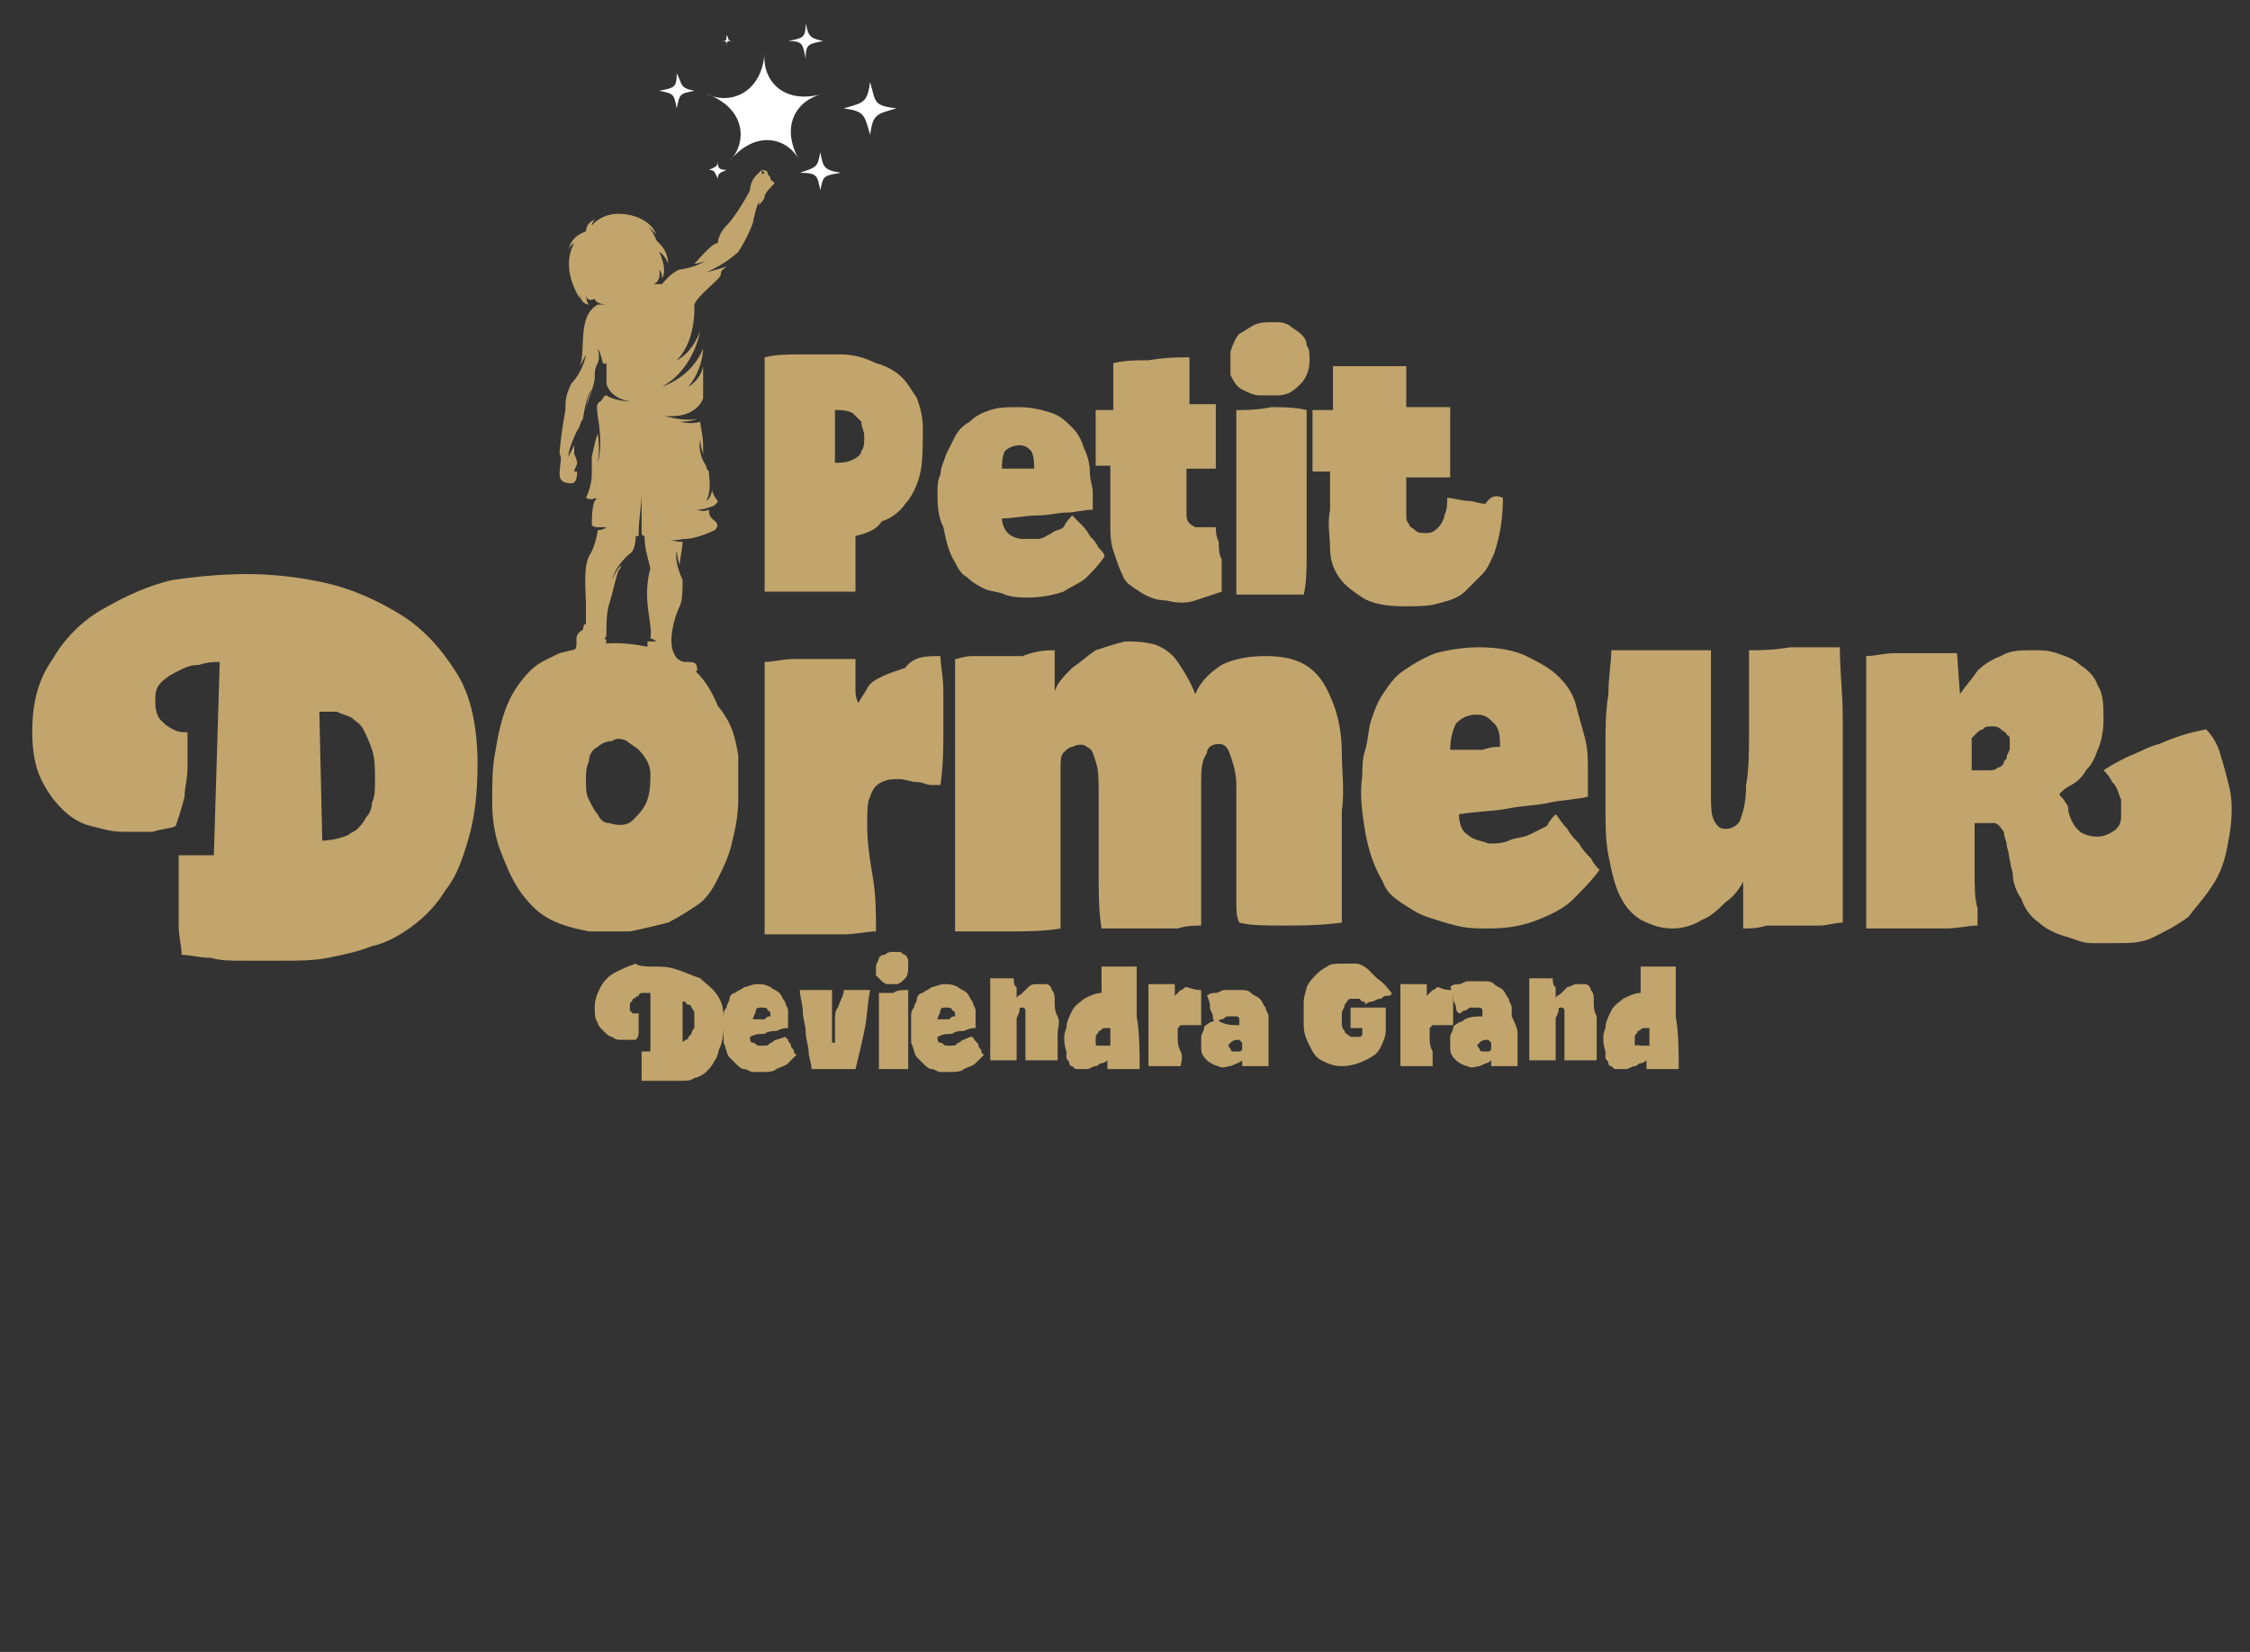 <?xml version="1.0" encoding="utf-8"?>
<!-- Generator: Adobe Illustrator 25.4.8, SVG Export Plug-In . SVG Version: 6.00 Build 0)  -->
<svg version="1.1" id="Layer_1" xmlns="http://www.w3.org/2000/svg" xmlns:xlink="http://www.w3.org/1999/xlink" x="0px" y="0px"
	 viewBox="0 0 76.8 56.4" style="enable-background:new 0 0 76.8 56.4;" xml:space="preserve">
<rect x="0" y="0" width="76.8" height="56.4" fill="#333333" stroke="none"/>
<style type="text/css">
	.st0{fill:#C2A56D;}
	.st1{fill-rule:evenodd;clip-rule:evenodd;fill:#C2A56D;}
	.st2{fill-rule:evenodd;clip-rule:evenodd;fill:#FFFFFF;}
</style>
<g>
	<g>
		<path class="st0" d="M29.2,18.3c0,0.4,0,0.7,0,1s0,0.6,0,0.9c-0.5,0-1,0-1.5,0c-0.6,0-1.1,0-1.6,0c0-1.4,0-2.7,0-4s0-2.6,0-4
			c0.4-0.1,0.8-0.1,1.3-0.1s0.9,0,1.3,0s0.8,0.1,1.2,0.3c0.4,0.1,0.7,0.3,0.9,0.5c0.2,0.2,0.3,0.4,0.5,0.7c0.1,0.3,0.2,0.6,0.2,1
			c0,0.6,0,1.2-0.1,1.6c-0.1,0.4-0.3,0.8-0.5,1c-0.2,0.3-0.5,0.5-0.8,0.6C29.9,18.1,29.6,18.2,29.2,18.3z M28.5,15.8
			c0.2,0,0.4,0,0.6-0.1s0.3-0.2,0.3-0.3c0.1-0.1,0.1-0.3,0.1-0.5s-0.1-0.3-0.1-0.5c-0.1-0.1-0.2-0.2-0.3-0.3
			C28.9,14,28.7,14,28.5,14c0,0.3,0,0.6,0,0.8C28.5,15.1,28.5,15.4,28.5,15.8z"/>
		<path class="st0" d="M36.6,17.6c0.1,0.1,0.2,0.2,0.3,0.3c0.1,0.1,0.2,0.2,0.3,0.4c0.1,0.1,0.2,0.2,0.3,0.4
			c0.1,0.1,0.2,0.2,0.2,0.3c-0.2,0.3-0.4,0.5-0.6,0.7c-0.2,0.2-0.5,0.3-0.8,0.5c-0.3,0.1-0.7,0.2-1.2,0.2c-0.3,0-0.5,0-0.8-0.1
			c-0.2-0.1-0.5-0.1-0.7-0.2s-0.4-0.2-0.6-0.4c-0.2-0.1-0.3-0.3-0.4-0.5c-0.2-0.3-0.3-0.7-0.4-1.2C32,17.6,32,17.2,32,16.8
			c0-0.2,0-0.4,0.1-0.6c0-0.2,0.1-0.4,0.2-0.7c0.1-0.2,0.2-0.4,0.3-0.6c0.1-0.2,0.3-0.4,0.5-0.5c0.2-0.2,0.4-0.3,0.7-0.4
			c0.3-0.1,0.6-0.1,1-0.1s0.8,0.1,1.1,0.2c0.3,0.1,0.5,0.3,0.7,0.5s0.3,0.4,0.4,0.7c0.1,0.2,0.2,0.5,0.2,0.8c0,0.3,0.1,0.5,0.1,0.7
			s0,0.4,0,0.6c-0.3,0-0.6,0.1-0.9,0.1c-0.3,0-0.6,0.1-1,0.1s-0.8,0.1-1.2,0.1c0,0.2,0.1,0.4,0.2,0.5s0.3,0.2,0.5,0.2s0.3,0,0.5,0
			s0.3-0.1,0.5-0.2c0.1-0.1,0.3-0.1,0.4-0.2C36.4,17.8,36.5,17.7,36.6,17.6z M35.3,16c0-0.2,0-0.4-0.1-0.6c-0.1-0.1-0.2-0.2-0.4-0.2
			s-0.4,0.1-0.5,0.2c-0.1,0.2-0.1,0.4-0.1,0.6c0.2,0,0.3,0,0.4,0c0.1,0,0.2,0,0.2,0c0.1,0,0.1,0,0.2,0C35,16,35.1,16,35.3,16z"/>
		<path class="st0" d="M40.6,12.2c0,0.2,0,0.4,0,0.7c0,0.2,0,0.5,0,0.9c0.1,0,0.2,0,0.4,0s0.4,0,0.5,0c0,0.1,0,0.3,0,0.5
			s0,0.4,0,0.6c0,0.2,0,0.4,0,0.6c0,0.2,0,0.4,0,0.5c-0.2,0-0.3,0-0.5,0c-0.1,0-0.3,0-0.5,0c0,0.4,0,0.7,0,0.9c0,0.3,0,0.5,0,0.7
			s0.1,0.3,0.3,0.4c0.2,0,0.4,0,0.7,0c0,0.1,0,0.3,0.1,0.5c0,0.2,0,0.4,0.1,0.6c0,0.2,0,0.4,0,0.6s0,0.4,0,0.5
			c-0.3,0.1-0.6,0.2-0.9,0.3c-0.3,0.1-0.6,0.1-1,0c-0.3,0-0.6-0.1-0.9-0.3s-0.5-0.3-0.6-0.6c-0.1-0.2-0.2-0.5-0.3-0.8
			s-0.1-0.6-0.1-0.9s0-0.7,0-1s0-0.7,0-1c-0.1,0-0.2,0-0.2,0c-0.1,0-0.2,0-0.3,0c0-0.1,0-0.3,0-0.4c0-0.2,0-0.4,0-0.6
			c0-0.2,0-0.4,0-0.5c0-0.2,0-0.3,0-0.4c0.1,0,0.2,0,0.3,0s0.2,0,0.3,0c0-0.3,0-0.5,0-0.8s0-0.5,0-0.8c0.4-0.1,0.8-0.1,1.2-0.1
			C39.8,12.2,40.2,12.2,40.6,12.2z"/>
		<path class="st0" d="M43.5,11c0.2,0,0.3,0,0.5,0.1c0.1,0.1,0.3,0.2,0.4,0.3c0.1,0.1,0.2,0.2,0.2,0.4c0.1,0.1,0.1,0.3,0.1,0.5
			c0,0.3-0.1,0.6-0.3,0.8s-0.4,0.4-0.8,0.4c-0.2,0-0.4,0-0.6,0c-0.2,0-0.4-0.1-0.6-0.2c-0.2-0.1-0.3-0.3-0.4-0.5c0-0.3,0-0.5,0-0.8
			c0.1-0.3,0.2-0.5,0.3-0.6c0.2-0.1,0.3-0.2,0.5-0.3C43,11,43.2,11,43.5,11z M44.6,14c0,0.5,0,1,0,1.5c0,0.6,0,1.1,0,1.7
			s0,1.1,0,1.7c0,0.5,0,1-0.1,1.4c-0.3,0-0.7,0-1.1,0c-0.4,0-0.8,0-1.2,0c0-0.4,0-0.9,0-1.4s0-1.1,0-1.7s0-1.1,0-1.7
			c0-0.6,0-1.1,0-1.5c0.3,0,0.7,0,1.2-0.1C43.7,13.9,44.2,13.9,44.6,14z"/>
		<path class="st0" d="M51.3,17c0,0.7-0.1,1.3-0.3,1.9c-0.1,0.2-0.2,0.5-0.4,0.7S50.2,20,50,20.2c-0.2,0.2-0.5,0.3-0.9,0.4
			c-0.3,0.1-0.7,0.1-1.2,0.1c-0.6,0-1.1-0.1-1.4-0.3c-0.3-0.2-0.6-0.4-0.8-0.7c-0.2-0.3-0.3-0.6-0.3-1s-0.1-0.8,0-1.3
			c0-0.1,0-0.2,0-0.3c0-0.1,0-0.3,0-0.4s0-0.3,0-0.4s0-0.2,0-0.2c-0.1,0-0.2,0-0.3,0s-0.2,0-0.3,0c0-0.1,0-0.2,0-0.4s0-0.5,0-0.7
			c0-0.3,0-0.6,0-1c0.1,0,0.2,0,0.3,0s0.2,0,0.4,0c0-0.3,0-0.5,0-0.8c0-0.2,0-0.5,0-0.7c0.2,0,0.3,0,0.6,0c0.2,0,0.5,0,0.7,0
			s0.5,0,0.7,0s0.4,0,0.5,0c0,0.2,0,0.4,0,0.6c0,0.2,0,0.5,0,0.8c0.2,0,0.4,0,0.6,0c0.2,0,0.3,0,0.5,0s0.3,0,0.4,0
			c0,0.1,0,0.3,0,0.6s0,0.5,0,0.8s0,0.6,0,1H48c0,0.3,0,0.5,0,0.7s0,0.4,0,0.6c0,0.1,0,0.2,0.1,0.3c0,0.1,0.1,0.1,0.2,0.2
			c0.1,0.1,0.2,0.1,0.4,0.1s0.3-0.1,0.4-0.2c0.1-0.1,0.2-0.3,0.2-0.4c0.1-0.2,0.1-0.4,0.1-0.6c0.2,0,0.5,0.1,0.7,0.1
			s0.4,0.1,0.6,0.1C50.9,16.9,51.1,16.9,51.3,17z"/>
		<path class="st0" d="M8.4,19.6c0.9,0,1.8,0.1,2.7,0.3c0.9,0.2,1.8,0.6,2.6,1.1c0.8,0.5,1.4,1.2,1.9,2s0.7,1.9,0.7,3.1
			c0,1-0.1,1.8-0.3,2.5s-0.4,1.3-0.8,1.8c-0.3,0.5-0.7,0.9-1.1,1.2c-0.4,0.3-0.9,0.6-1.4,0.7c-0.5,0.2-1,0.3-1.5,0.4
			c-0.5,0.1-1,0.1-1.5,0.1s-1,0-1.4,0c-0.4,0-0.8,0-1.1-0.1c-0.4,0-0.7-0.1-1-0.1c0-0.3-0.1-0.6-0.1-1c0-0.4,0-0.7,0-1.1
			s0-0.8,0-1.3c0.1,0,0.2,0,0.4,0c0.1,0,0.3,0,0.4,0s0.3,0,0.4,0l0.2-6.6c-0.2,0-0.4,0-0.7,0.1c-0.3,0-0.5,0.1-0.7,0.2
			s-0.4,0.2-0.6,0.4c-0.2,0.2-0.2,0.4-0.2,0.7s0.1,0.5,0.2,0.6s0.2,0.2,0.4,0.3C6.1,25,6.2,25,6.4,25c0,0.4,0,0.8,0,1.2
			c0,0.4-0.1,0.7-0.1,1c-0.1,0.4-0.2,0.7-0.3,1c-0.2,0.1-0.5,0.1-0.8,0.2c-0.3,0-0.7,0-1,0c-0.4,0-0.7-0.1-1.1-0.2s-0.7-0.3-1-0.6
			c-0.3-0.3-0.5-0.6-0.7-1s-0.3-1-0.3-1.6c0-1,0.2-1.8,0.7-2.5c0.4-0.7,1-1.3,1.7-1.7c0.7-0.4,1.5-0.8,2.4-1
			C6.6,19.7,7.5,19.6,8.4,19.6z M11,28.7c0.3,0,0.7-0.1,0.9-0.2c0.1-0.1,0.2-0.1,0.3-0.2s0.2-0.2,0.3-0.4c0.1-0.1,0.2-0.3,0.2-0.5
			c0.1-0.2,0.1-0.5,0.1-0.7c0-0.5,0-0.8-0.1-1.1c-0.1-0.3-0.2-0.5-0.3-0.7s-0.3-0.3-0.4-0.4c-0.2-0.1-0.3-0.1-0.5-0.2
			c-0.1,0-0.3,0-0.4,0c-0.1,0-0.1,0-0.2,0L11,28.7L11,28.7z"/>
		<path class="st0" d="M25.2,25.8c0,0.5,0,1,0,1.5s-0.1,1-0.2,1.4c-0.1,0.5-0.3,0.9-0.5,1.3s-0.4,0.7-0.7,0.9
			c-0.3,0.2-0.6,0.4-1,0.6c-0.4,0.1-0.8,0.2-1.3,0.3c-0.4,0-0.9,0-1.4,0c-0.5-0.1-0.9-0.2-1.3-0.4c-0.4-0.2-0.7-0.5-1-0.9
			s-0.5-0.9-0.7-1.4s-0.3-1.1-0.3-1.7s0-1.2,0.1-1.7c0.1-0.6,0.2-1.1,0.4-1.6c0.2-0.5,0.5-0.9,0.8-1.2c0.3-0.3,0.6-0.4,1-0.6
			c0.4-0.1,0.8-0.2,1.3-0.3c0.7-0.1,1.3,0,1.8,0.1c0.5,0.2,1,0.4,1.4,0.7c0.4,0.3,0.7,0.8,0.9,1.3C25,24.7,25.1,25.2,25.2,25.8z
			 M20.8,28.1c0.3,0.1,0.6,0.1,0.8-0.1c0.2-0.2,0.4-0.4,0.5-0.7c0.1-0.3,0.1-0.6,0.1-0.9s-0.2-0.6-0.4-0.8c-0.1-0.1-0.3-0.2-0.4-0.3
			c-0.2-0.1-0.4-0.1-0.5,0c-0.2,0-0.4,0.1-0.5,0.2c-0.2,0.1-0.3,0.3-0.3,0.5C20,26.2,20,26.4,20,26.7c0,0.2,0,0.4,0.1,0.6
			s0.2,0.4,0.3,0.5C20.5,28,20.6,28.1,20.8,28.1z"/>
		<path class="st0" d="M32.1,22.4c0,0.3,0.1,0.7,0.1,1.2c0,0.4,0,0.8,0,1.4c0,0.5,0,1.1-0.1,1.8c-0.1,0-0.2,0-0.3,0
			c-0.2,0-0.3-0.1-0.5-0.1s-0.4-0.1-0.6-0.1s-0.4,0-0.6,0.1s-0.3,0.2-0.4,0.5c-0.1,0.2-0.1,0.5-0.1,1c0,0.6,0.1,1.2,0.2,1.8
			c0.1,0.6,0.1,1.2,0.1,1.8c-0.3,0-0.7,0.1-1.1,0.1c-0.3,0-0.8,0-1.2,0c-0.5,0-1,0-1.5,0c0-1.1,0-2.2,0-3.3c0-0.5,0-1,0-1.5
			s0-1,0-1.6c0-0.5,0-1,0-1.5s0-1,0-1.4c0.3,0,0.6-0.1,1-0.1c0.3,0,0.6,0,1,0s0.7,0,1.1,0c0,0.2,0,0.3,0,0.5c0,0.1,0,0.3,0,0.5
			s0,0.3,0.1,0.5c0.1-0.2,0.2-0.3,0.3-0.5c0.1-0.2,0.3-0.3,0.5-0.4s0.5-0.2,0.8-0.3C31.2,22.4,31.6,22.4,32.1,22.4z"/>
		<path class="st0" d="M36,22.2c0,0.2,0,0.5,0,0.7s0,0.5,0,0.7c0.1-0.3,0.3-0.5,0.6-0.8c0.3-0.2,0.5-0.4,0.8-0.6
			c0.3-0.1,0.6-0.2,1-0.3c0.3,0,0.6,0,1,0.1c0.3,0.1,0.6,0.3,0.8,0.6c0.2,0.3,0.4,0.6,0.6,1.1c0.2-0.5,0.6-0.8,0.9-1
			c0.4-0.2,0.9-0.3,1.5-0.3s1.1,0.1,1.5,0.4s0.6,0.7,0.8,1.2s0.3,1.1,0.3,1.7s0.1,1.3,0,2c0,0.7,0,1.4,0,2c0,0.7,0,1.3,0,1.8
			c-0.8,0.1-1.4,0.1-2,0.1s-1.1,0-1.5-0.1c-0.1-0.2-0.1-0.4-0.1-0.8s0-0.8,0-1.2c0-0.5,0-0.9,0-1.4s0-0.9,0-1.3s-0.1-0.7-0.2-1
			c-0.1-0.3-0.2-0.4-0.4-0.4s-0.4,0.1-0.4,0.3C41,26,41,26.3,41,26.8s0,1.1,0,1.9s0,1.7,0,2.9c-0.2,0-0.5,0-0.8,0.1
			c-0.3,0-0.6,0-0.9,0c-0.3,0-0.6,0-0.9,0c-0.3,0-0.6,0-0.8,0c-0.1-0.6-0.1-1.3-0.1-1.8c0-0.6,0-1.1,0-1.6s0-0.9,0-1.3s0-0.7-0.1-1
			s-0.1-0.4-0.3-0.5c-0.1-0.1-0.3-0.1-0.5,0c-0.1,0-0.2,0.1-0.3,0.2s-0.1,0.3-0.1,0.5s0,0.5,0,0.9s0,0.8,0,1.4s0,1.2,0,1.7
			s0,1,0,1.5c-0.6,0.1-1.2,0.1-1.8,0.1s-1.2,0-1.8,0c0-0.7,0-1.5,0-2.3s0-1.6,0-2.4s0-1.6,0-2.4s0-1.5,0-2.2c0.1,0,0.3-0.1,0.6-0.1
			c0.2,0,0.5,0,0.8,0s0.6,0,0.9,0C35.4,22.2,35.8,22.2,36,22.2z"/>
		<path class="st0" d="M53.1,27.8c0.1,0.1,0.2,0.3,0.4,0.5c0.1,0.2,0.3,0.4,0.4,0.5c0.1,0.2,0.3,0.4,0.4,0.5
			c0.1,0.2,0.2,0.3,0.3,0.4c-0.3,0.4-0.6,0.7-0.9,1c-0.3,0.3-0.7,0.5-1.2,0.7s-1,0.3-1.7,0.3c-0.4,0-0.7,0-1.1-0.1
			c-0.4-0.1-0.7-0.2-1-0.3c-0.3-0.1-0.6-0.3-0.9-0.5c-0.3-0.2-0.5-0.4-0.6-0.7c-0.3-0.5-0.5-1.1-0.6-1.7s-0.2-1.3-0.1-1.9
			c0-0.3,0-0.6,0.1-0.9s0.1-0.7,0.2-1c0.1-0.3,0.2-0.6,0.4-0.9s0.4-0.6,0.7-0.8c0.3-0.2,0.6-0.4,1.1-0.6c0.4-0.1,0.9-0.2,1.5-0.2
			s1.2,0.1,1.6,0.3c0.4,0.2,0.8,0.4,1.1,0.7c0.3,0.3,0.5,0.6,0.6,1s0.2,0.7,0.3,1.1s0.1,0.7,0.1,1.1c0,0.3,0,0.6,0,0.9
			c-0.4,0.1-0.8,0.1-1.3,0.2c-0.4,0.1-0.9,0.1-1.4,0.2s-1.1,0.1-1.7,0.2c0,0.3,0.1,0.6,0.3,0.7c0.2,0.2,0.5,0.2,0.7,0.3
			c0.2,0,0.5,0,0.7-0.1s0.5-0.1,0.7-0.2s0.4-0.2,0.6-0.3C52.9,28,53,27.9,53.1,27.8z M51.2,25.5c0-0.3,0-0.6-0.2-0.8
			c-0.2-0.2-0.3-0.3-0.6-0.3s-0.5,0.1-0.7,0.3c-0.1,0.2-0.2,0.5-0.2,0.9c0.2,0,0.4,0,0.5,0s0.2,0,0.3,0s0.2,0,0.3,0
			C50.9,25.5,51,25.5,51.2,25.5z"/>
		<path class="st0" d="M59.5,31.7c0-0.3,0-0.6,0-0.9c0-0.2,0-0.5,0-0.7c-0.1,0.2-0.3,0.5-0.6,0.7c-0.2,0.2-0.5,0.5-0.8,0.6
			c-0.3,0.2-0.7,0.3-1,0.3c-0.4,0-0.7-0.1-1.1-0.3c-0.3-0.2-0.5-0.4-0.7-0.8s-0.3-0.9-0.4-1.4c-0.1-0.5-0.1-1.1-0.1-1.8
			c0-0.6,0-1.3,0-1.9s0-1.2,0.1-1.8c0-0.6,0.1-1.1,0.1-1.5c0.2,0,0.5,0,0.8,0s0.6,0,0.9,0c0.3,0,0.6,0,0.9,0c0.3,0,0.6,0,0.8,0
			c0,1.1,0,2.1,0,2.9s0,1.4,0,1.9s0,0.8,0.1,1s0.2,0.3,0.4,0.3s0.4-0.1,0.5-0.3c0.1-0.3,0.2-0.6,0.2-1.2c0.1-0.5,0.1-1.2,0.1-1.9
			c0-0.8,0-1.7,0-2.7c0.4,0,0.8,0,1.4-0.1c0.6,0,1.1,0,1.7,0c0,0.8,0.1,1.6,0.1,2.4s0,1.5,0,2.3s0,1.5,0,2.3s0,1.6,0,2.4
			c-0.3,0-0.5,0.1-0.8,0.1s-0.6,0-0.9,0c-0.3,0-0.6,0-0.9,0C60,31.7,59.7,31.7,59.5,31.7z"/>
		<path class="st0" d="M75.3,24.9c0.2,0.2,0.4,0.5,0.5,0.9c0.1,0.3,0.2,0.7,0.3,1.1c0.1,0.4,0.1,1,0,1.6s-0.2,1.1-0.5,1.6
			s-0.6,0.8-0.9,1.2c-0.4,0.3-0.8,0.5-1.2,0.7c-0.4,0.2-0.8,0.2-1.3,0.2c-0.3,0-0.6,0-0.8,0c-0.3,0-0.5-0.1-0.8-0.2
			c-0.4-0.1-0.8-0.3-1-0.5c-0.3-0.2-0.5-0.5-0.6-0.8c-0.2-0.3-0.3-0.6-0.3-0.9c-0.1-0.3-0.1-0.6-0.2-0.9c0-0.2-0.1-0.3-0.1-0.5
			c-0.1-0.1-0.1-0.2-0.3-0.3c-0.1,0-0.1,0-0.2,0s-0.1,0-0.2,0h-0.1h-0.2c0,0.5,0,1,0,1.6s0,1,0.1,1.3c0,0.1,0,0.2,0,0.3
			c0,0.1,0,0.2,0,0.3c-0.3,0-0.7,0.1-1.1,0.1c-0.3,0-0.7,0-1.2,0s-1,0-1.5,0c0-1.1,0-2.2,0-3.3c0-0.5,0-1,0-1.5s0-1,0-1.6
			c0-0.5,0-1,0-1.5s0-1,0-1.4c0.3,0,0.6-0.1,1-0.1c0.3,0,0.6,0,1,0s0.7,0,1.1,0l0.1,1.4c0.2-0.3,0.4-0.5,0.6-0.8
			c0.2-0.2,0.5-0.4,0.8-0.5c0.3-0.2,0.7-0.2,1.1-0.2c0.3,0,0.5,0,0.8,0.1s0.6,0.2,0.8,0.4c0.3,0.2,0.5,0.4,0.6,0.7
			c0.2,0.3,0.2,0.7,0.2,1.2c0,0.4-0.1,0.8-0.2,1c-0.1,0.3-0.2,0.5-0.4,0.7c-0.1,0.2-0.3,0.4-0.5,0.5s-0.3,0.2-0.4,0.3
			c0,0.1,0.1,0.1,0.2,0.3c0.1,0.1,0.1,0.2,0.1,0.3c0.1,0.4,0.3,0.7,0.6,0.8c0.3,0.1,0.6,0.1,0.9-0.1c0.2-0.1,0.3-0.3,0.3-0.5
			s0-0.4,0-0.6c-0.1-0.2-0.1-0.4-0.3-0.6c-0.1-0.2-0.2-0.3-0.3-0.4c0.3-0.2,0.5-0.3,0.9-0.5c0.3-0.1,0.6-0.3,1-0.4
			C74.4,25.1,74.8,25,75.3,24.9z M68.6,25.5c0-0.1,0-0.1,0-0.2s0-0.2-0.1-0.2c0-0.1-0.1-0.1-0.2-0.2s-0.2-0.1-0.3-0.1
			c-0.1,0-0.3,0-0.3,0.1c-0.1,0-0.2,0.1-0.2,0.1c-0.1,0.1-0.1,0.1-0.2,0.2v1.1h0.6c0.1,0,0.2,0,0.3-0.1c0.1,0,0.2-0.1,0.2-0.2
			c0.1-0.1,0.1-0.1,0.1-0.2C68.6,25.6,68.6,25.6,68.6,25.5z"/>
	</g>
	<g>
		<path class="st0" d="M22.3,33c0.3,0,0.5,0,0.8,0.1s0.5,0.2,0.8,0.3c0.2,0.2,0.4,0.3,0.6,0.6s0.2,0.6,0.2,0.9c0,0.3,0,0.5-0.1,0.8
			c-0.1,0.2-0.1,0.4-0.2,0.5c-0.1,0.2-0.2,0.3-0.3,0.4c-0.1,0.1-0.3,0.2-0.4,0.2c-0.1,0.1-0.3,0.1-0.4,0.1c-0.2,0-0.3,0-0.4,0
			s-0.3,0-0.4,0s-0.2,0-0.3,0c-0.1,0-0.2,0-0.3,0c0-0.1,0-0.2,0-0.3s0-0.2,0-0.3s0-0.2,0-0.4H22h0.1h0.1v-2c-0.1,0-0.1,0-0.2,0
			s-0.2,0-0.2,0.1c-0.1,0-0.1,0.1-0.2,0.1c0,0.1-0.1,0.1-0.1,0.2s0,0.1,0,0.2l0.1,0.1c0,0,0.1,0,0.2,0c0,0.1,0,0.2,0,0.3
			s0,0.2,0,0.3s0,0.2-0.1,0.3c-0.1,0-0.1,0-0.2,0s-0.2,0-0.3,0s-0.2,0-0.3-0.1c-0.1,0-0.2-0.1-0.3-0.2c-0.1-0.1-0.2-0.2-0.2-0.3
			c-0.1-0.1-0.1-0.3-0.1-0.5c0-0.3,0.1-0.5,0.2-0.7s0.3-0.4,0.5-0.5s0.4-0.2,0.7-0.3C21.8,33,22.1,33,22.3,33z M23.1,35.6
			c0.1,0,0.2,0,0.3-0.1c0,0,0.1,0,0.1-0.1l0.1-0.1c0,0,0-0.1,0.1-0.2c0-0.1,0-0.1,0-0.2c0-0.1,0-0.2,0-0.3s-0.1-0.2-0.1-0.2
			c0-0.1-0.1-0.1-0.1-0.1s-0.1,0-0.1-0.1h-0.1l0,0v1.4H23.1z"/>
		<path class="st0" d="M26.8,35.4l0.1,0.1c0,0.1,0.1,0.1,0.1,0.2c0,0.1,0.1,0.1,0.1,0.2c0,0.1,0.1,0.1,0.1,0.1
			c-0.1,0.1-0.2,0.2-0.3,0.3c-0.1,0.1-0.2,0.1-0.4,0.2c-0.1,0.1-0.3,0.1-0.5,0.1c-0.1,0-0.2,0-0.3,0c-0.1,0-0.2-0.1-0.3-0.1
			c-0.1,0-0.2-0.1-0.3-0.2c-0.1-0.1-0.1-0.1-0.2-0.2c-0.1-0.1-0.1-0.3-0.2-0.5c0-0.2,0-0.4,0-0.6c0-0.1,0-0.2,0-0.3s0-0.2,0.1-0.3
			c0-0.1,0.1-0.2,0.1-0.3s0.1-0.2,0.2-0.2c0.1-0.1,0.2-0.1,0.3-0.2c0.1,0,0.3-0.1,0.4-0.1c0.2,0,0.3,0,0.5,0.1
			c0.1,0.1,0.2,0.1,0.3,0.2c0.1,0.1,0.1,0.2,0.2,0.3c0,0.1,0.1,0.2,0.1,0.3s0,0.2,0,0.3s0,0.2,0,0.3c-0.1,0-0.2,0-0.4,0.1
			c-0.1,0-0.3,0-0.4,0.1c-0.2,0-0.3,0-0.5,0.1c0,0.1,0,0.2,0.1,0.2s0.1,0.1,0.2,0.1s0.1,0,0.2,0s0.1,0,0.2-0.1
			c0.1,0,0.1-0.1,0.2-0.1C26.8,35.4,26.8,35.4,26.8,35.4z M26.3,34.7c0-0.1,0-0.2-0.1-0.2c0-0.1-0.1-0.1-0.2-0.1s-0.2,0-0.2,0.1
			s-0.1,0.2-0.1,0.3c0.1,0,0.1,0,0.2,0H26h0.1C26.2,34.7,26.2,34.7,26.3,34.7z"/>
		<path class="st0" d="M28.8,33.8c0.1,0,0.2,0,0.2,0c0.1,0,0.2,0,0.3,0c0.1,0,0.2,0,0.2,0c0.1,0,0.1,0,0.2,0c-0.1,0.5-0.1,1-0.2,1.4
			c-0.1,0.5-0.2,0.9-0.3,1.3c-0.1,0-0.2,0-0.4,0c-0.1,0-0.3,0-0.4,0s-0.3,0-0.4,0s-0.2,0-0.3,0c0-0.2-0.1-0.4-0.1-0.6
			c0-0.2-0.1-0.4-0.1-0.7c0-0.2-0.1-0.4-0.1-0.7c0-0.2-0.1-0.5-0.1-0.7c0.1,0,0.1,0,0.2,0s0.2,0,0.3,0c0.1,0,0.2,0,0.3,0
			c0.1,0,0.2,0,0.3,0c0,0.1,0,0.2,0,0.4c0,0.1,0,0.3,0,0.5s0,0.3,0,0.5s0,0.3,0,0.4h0.1c0-0.1,0-0.3,0-0.4c0-0.1,0-0.3,0-0.4
			c0-0.1,0-0.3,0.1-0.4C28.7,34.1,28.8,34,28.8,33.8z"/>
		<path class="st0" d="M30.5,32.5c0.1,0,0.1,0,0.2,0s0.1,0.1,0.2,0.1c0,0,0.1,0.1,0.1,0.2c0,0.1,0,0.1,0,0.2c0,0.1,0,0.3-0.1,0.4
			c-0.1,0.1-0.2,0.2-0.3,0.2c-0.1,0-0.2,0-0.3,0c-0.1,0-0.2-0.1-0.2-0.1c-0.1-0.1-0.1-0.1-0.2-0.2c0-0.1,0-0.2,0-0.3
			s0.1-0.2,0.1-0.3c0.1-0.1,0.1-0.1,0.2-0.1C30.3,32.5,30.4,32.5,30.5,32.5z M31,33.8c0,0.2,0,0.4,0,0.7c0,0.2,0,0.5,0,0.7
			s0,0.5,0,0.7s0,0.4,0,0.6c-0.1,0-0.3,0-0.5,0s-0.3,0-0.5,0c0-0.2,0-0.4,0-0.6s0-0.5,0-0.7s0-0.5,0-0.7s0-0.5,0-0.6
			c0.1,0,0.3,0,0.5,0C30.6,33.8,30.8,33.8,31,33.8z"/>
		<path class="st0" d="M33.2,35.4L33.2,35.4c0.1,0.2,0.2,0.2,0.2,0.3c0,0.1,0.1,0.1,0.1,0.2c0,0.1,0.1,0.1,0.1,0.1
			c-0.1,0.1-0.2,0.2-0.3,0.3s-0.2,0.1-0.4,0.2c-0.1,0.1-0.3,0.1-0.5,0.1c-0.1,0-0.2,0-0.3,0c-0.1,0-0.2-0.1-0.3-0.1
			c-0.1,0-0.2-0.1-0.3-0.2c-0.1-0.1-0.1-0.1-0.2-0.2c-0.1-0.1-0.1-0.3-0.2-0.5c0-0.2,0-0.4,0-0.6c0-0.1,0-0.2,0-0.3s0-0.2,0.1-0.3
			c0-0.1,0.1-0.2,0.1-0.3s0.1-0.2,0.2-0.2c0.1-0.1,0.2-0.1,0.3-0.2c0.1,0,0.3-0.1,0.4-0.1c0.2,0,0.3,0,0.5,0.1
			c0.1,0.1,0.2,0.1,0.3,0.2c0.1,0.1,0.1,0.2,0.2,0.3c0,0.1,0.1,0.2,0.1,0.3s0,0.2,0,0.3s0,0.2,0,0.3c-0.1,0-0.2,0-0.4,0.1
			c-0.1,0-0.3,0-0.4,0.1c-0.2,0-0.3,0-0.5,0.1c0,0.1,0,0.2,0.1,0.2s0.1,0.1,0.2,0.1c0.1,0,0.1,0,0.2,0s0.1,0,0.2-0.1
			c0.1,0,0.1-0.1,0.2-0.1C33.1,35.4,33.1,35.4,33.2,35.4z M32.6,34.7c0-0.1,0-0.2-0.1-0.2c0-0.1-0.1-0.1-0.2-0.1
			c-0.1,0-0.2,0-0.2,0.1S32,34.7,32,34.8c0.1,0,0.1,0,0.2,0h0.1h0.1C32.5,34.7,32.5,34.7,32.6,34.7z"/>
		<path class="st0" d="M34.7,33.7c0,0.1,0,0.2,0,0.2c0,0.1,0,0.1,0,0.2c0-0.1,0.1-0.1,0.2-0.2c0.1-0.1,0.1-0.1,0.2-0.2
			s0.2-0.1,0.3-0.1s0.2,0,0.3,0s0.2,0.1,0.2,0.2C36,33.9,36,34,36,34.2s0,0.3,0.1,0.5s0,0.4,0,0.6c0,0.2,0,0.4,0,0.5s0,0.3,0,0.4
			c-0.2,0-0.4,0-0.6,0c-0.2,0-0.3,0-0.5,0c0-0.3,0-0.6,0-0.8s0-0.4,0-0.6c0-0.1,0-0.2,0-0.3s-0.1-0.1-0.1-0.1c-0.1,0-0.1,0-0.1,0.1
			s-0.1,0.2-0.1,0.3c0,0.2,0,0.3,0,0.6c0,0.2,0,0.5,0,0.8c-0.1,0-0.3,0-0.4,0c-0.2,0-0.4,0-0.5,0c0-0.2,0-0.5,0-0.7s0-0.4,0-0.7
			c0-0.2,0-0.4,0-0.7c0-0.2,0-0.5,0-0.7c0.1,0,0.2,0,0.2,0c0.1,0,0.2,0,0.3,0s0.2,0,0.3,0C34.6,33.7,34.7,33.7,34.7,33.7z"/>
		<path class="st0" d="M38.9,36.5c0,0-0.1,0-0.2,0c-0.1,0-0.2,0-0.3,0s-0.2,0-0.3,0s-0.2,0-0.3,0c0,0,0,0,0-0.1c0,0,0-0.1,0-0.2
			c0,0-0.1,0.1-0.2,0.1c-0.1,0-0.1,0.1-0.2,0.1c-0.1,0-0.2,0.1-0.3,0.1s-0.2,0-0.3,0s-0.1,0-0.2-0.1c-0.1,0-0.1-0.1-0.1-0.1
			c0-0.1-0.1-0.1-0.1-0.2c0-0.1,0-0.1,0-0.2c-0.1-0.3-0.1-0.6,0-0.8c0-0.2,0.1-0.4,0.2-0.6c0.1-0.2,0.3-0.3,0.4-0.4
			c0.2-0.1,0.4-0.2,0.6-0.2c0,0,0-0.1,0-0.2c0-0.1,0-0.1,0-0.2c0-0.1,0-0.2,0-0.3s0-0.2,0-0.2s0.1,0,0.2,0c0.1,0,0.2,0,0.3,0
			s0.2,0,0.4,0c0.1,0,0.2,0,0.3,0c0,0.6,0,1.1,0,1.7C38.9,35.3,38.9,35.9,38.9,36.5z M37.6,35.7c0.1,0,0.1,0,0.2,0h0.1
			c0-0.1,0-0.2,0-0.3s0-0.1,0-0.2c0-0.1,0-0.1,0-0.1c-0.1,0-0.2,0-0.2,0c-0.1,0-0.1,0.1-0.2,0.1c0,0.1-0.1,0.1-0.1,0.2
			c0,0.1,0,0.1,0,0.2c0,0.1,0,0.1,0.1,0.1S37.5,35.7,37.6,35.7z"/>
		<path class="st0" d="M41,33.8c0,0.1,0,0.2,0,0.3s0,0.2,0,0.4s0,0.3,0,0.5h-0.1c0,0-0.1,0-0.2,0c-0.1,0-0.1,0-0.2,0
			c-0.1,0-0.1,0-0.2,0l-0.1,0.1c0,0.1,0,0.2,0,0.3c0,0.2,0,0.3,0.1,0.5s0,0.4,0,0.5c-0.1,0-0.2,0-0.3,0s-0.2,0-0.4,0
			c-0.1,0-0.3,0-0.4,0c0-0.3,0-0.7,0-1c0-0.1,0-0.3,0-0.4c0-0.2,0-0.3,0-0.5s0-0.3,0-0.5c0-0.1,0-0.3,0-0.4c0.1,0,0.2,0,0.3,0
			s0.2,0,0.3,0s0.2,0,0.3,0c0,0,0,0.1,0,0.2v0.1c0,0.1,0,0.1,0,0.1l0.1-0.1l0.1-0.1c0.1,0,0.1-0.1,0.2-0.1
			C40.8,33.8,40.9,33.8,41,33.8z"/>
		<path class="st0" d="M43.3,35.3c0,0.1,0,0.2,0,0.3s0,0.2,0,0.3s0,0.2,0,0.3s0,0.2,0,0.2c-0.1,0-0.2,0-0.4,0s-0.3,0-0.5,0v-0.1
			v-0.1c-0.1,0.1-0.2,0.1-0.4,0.2c-0.1,0-0.3,0.1-0.4,0c-0.1,0-0.3-0.1-0.4-0.2C41.1,36.1,41,36,41,35.8c0-0.1,0-0.3,0-0.4
			c0-0.1,0.1-0.2,0.1-0.3s0.1-0.1,0.2-0.2c0.1,0,0.2-0.1,0.2-0.1C41.8,35,42,35,42.3,35c0,0,0,0,0-0.1v-0.1c0,0,0-0.1-0.1-0.1h-0.1
			c-0.1,0-0.1,0-0.2,0c-0.1,0-0.1,0.1-0.2,0.1c-0.1,0-0.1,0.1-0.2,0.1c-0.1-0.1-0.1-0.1-0.1-0.2c0-0.1-0.1-0.2-0.1-0.3
			s0-0.2-0.1-0.4c0.1-0.1,0.2-0.1,0.3-0.1s0.2-0.1,0.3-0.1s0.3,0,0.5,0s0.3,0,0.4,0.1c0.1,0.1,0.2,0.1,0.3,0.2
			c0.1,0.1,0.1,0.2,0.2,0.3c0,0.1,0.1,0.2,0.1,0.3s0,0.2,0,0.3C43.3,35.1,43.3,35.2,43.3,35.3z M42.3,35.5c-0.1,0-0.2,0-0.3,0.1
			s-0.1,0.1,0,0.2c0,0,0,0.1,0.1,0.1h0.1h0.1c0,0,0.1,0,0.1-0.1v-0.1c0,0,0,0,0-0.1C42.4,35.6,42.4,35.6,42.3,35.5
			C42.3,35.5,42.3,35.5,42.3,35.5z"/>
		<path class="st0" d="M47.5,33.9c0,0.1-0.1,0.1-0.2,0.1c-0.1,0-0.1,0.1-0.2,0.1c-0.1,0-0.2,0.1-0.3,0.1s-0.2,0.1-0.2,0.1
			c0-0.1,0-0.1-0.1-0.1l-0.1-0.1c-0.1,0-0.2,0-0.3,0s-0.1,0.1-0.2,0.2c0,0.1-0.1,0.2-0.1,0.3s0,0.2,0,0.3s0,0.2,0.1,0.3
			c0,0.1,0.1,0.1,0.2,0.2h0.1c0.1,0,0.1,0,0.2,0c0,0,0.1,0,0.1-0.1c0,0,0-0.1,0-0.2c0,0,0,0-0.1,0h-0.1h-0.1h-0.1c0-0.1,0-0.1,0-0.2
			c0-0.1,0-0.1,0-0.2s0-0.1,0-0.2c0-0.1,0-0.1,0-0.1c0.1,0,0.2,0,0.3,0s0.2,0,0.3,0s0.2,0,0.3,0s0.2,0,0.3,0c0,0.3,0,0.5,0,0.8
			c0,0.2-0.1,0.4-0.2,0.6c-0.1,0.2-0.3,0.3-0.5,0.4c-0.2,0.1-0.5,0.2-0.8,0.2s-0.5-0.1-0.7-0.2c-0.2-0.1-0.3-0.3-0.4-0.5
			c-0.1-0.2-0.2-0.4-0.2-0.7s0-0.5,0-0.8c0-0.2,0.1-0.4,0.1-0.5c0.1-0.2,0.2-0.3,0.3-0.4c0.1-0.1,0.2-0.2,0.4-0.3
			c0.1-0.1,0.3-0.1,0.5-0.1s0.4,0,0.5,0s0.3,0.1,0.4,0.2c0.1,0.1,0.2,0.2,0.3,0.3C47.3,33.6,47.4,33.8,47.5,33.9z"/>
		<path class="st0" d="M49.6,33.8c0,0.1,0,0.2,0,0.3s0,0.2,0,0.4s0,0.3,0,0.5h-0.1c0,0-0.1,0-0.2,0c-0.1,0-0.1,0-0.2,0
			c-0.1,0-0.1,0-0.2,0l-0.1,0.1c0,0.1,0,0.2,0,0.3c0,0.2,0,0.3,0.1,0.5c0,0.2,0,0.4,0,0.5c-0.1,0-0.2,0-0.3,0s-0.2,0-0.4,0
			c-0.1,0-0.3,0-0.4,0c0-0.3,0-0.7,0-1c0-0.1,0-0.3,0-0.4c0-0.2,0-0.3,0-0.5s0-0.3,0-0.5c0-0.1,0-0.3,0-0.4c0.1,0,0.2,0,0.3,0
			s0.2,0,0.3,0s0.2,0,0.3,0c0,0,0,0.1,0,0.2v0.1c0,0.1,0,0.1,0,0.1l0.1-0.1l0.1-0.1c0.1,0,0.1-0.1,0.2-0.1
			C49.3,33.8,49.4,33.8,49.6,33.8z"/>
		<path class="st0" d="M51.8,35.3c0,0.1,0,0.2,0,0.3s0,0.2,0,0.3s0,0.2,0,0.3s0,0.2,0,0.2c-0.1,0-0.2,0-0.4,0s-0.3,0-0.5,0v-0.1
			v-0.1c-0.1,0.1-0.2,0.1-0.4,0.2c-0.1,0-0.3,0.1-0.4,0c-0.1,0-0.3-0.1-0.4-0.2c-0.1-0.1-0.2-0.2-0.2-0.4c0-0.1,0-0.3,0-0.4
			c0-0.1,0.1-0.2,0.1-0.3s0.1-0.1,0.2-0.2c0.1,0,0.2-0.1,0.2-0.1c0.2-0.1,0.4-0.1,0.6-0.1c0,0,0,0,0-0.1v-0.1c0,0,0-0.1-0.1-0.1
			h-0.1c-0.1,0-0.1,0-0.2,0c-0.1,0-0.1,0.1-0.2,0.1c-0.1,0-0.1,0.1-0.2,0.1c-0.1-0.1-0.1-0.1-0.1-0.2c0-0.1-0.1-0.2-0.1-0.3
			s0-0.2-0.1-0.4c0.1-0.1,0.2-0.1,0.3-0.1s0.2-0.1,0.3-0.1s0.3,0,0.5,0s0.3,0,0.4,0.1c0.1,0.1,0.2,0.1,0.3,0.2
			c0.1,0.1,0.1,0.2,0.2,0.3c0,0.1,0.1,0.2,0.1,0.3s0,0.2,0,0.3C51.8,35.1,51.8,35.2,51.8,35.3z M50.8,35.5c-0.1,0-0.2,0-0.3,0.1
			s-0.1,0.1,0,0.2c0,0,0,0.1,0.1,0.1h0.1h0.1c0,0,0.1,0,0.1-0.1v-0.1c0,0,0,0,0-0.1C50.9,35.6,50.9,35.6,50.8,35.5
			C50.8,35.5,50.8,35.5,50.8,35.5z"/>
		<path class="st0" d="M53.1,33.7c0,0.1,0,0.2,0,0.2c0,0.1,0,0.1,0,0.2c0-0.1,0.1-0.1,0.2-0.2c0.1-0.1,0.1-0.1,0.2-0.2
			c0.1,0,0.2-0.1,0.3-0.1s0.2,0,0.3,0s0.2,0.1,0.2,0.2c0.1,0.1,0.1,0.2,0.1,0.4s0,0.3,0.1,0.5c0,0.2,0,0.4,0,0.6c0,0.2,0,0.4,0,0.5
			s0,0.3,0,0.4c-0.2,0-0.4,0-0.6,0c-0.2,0-0.3,0-0.5,0c0-0.3,0-0.6,0-0.8s0-0.4,0-0.6c0-0.1,0-0.2,0-0.3s-0.1-0.1-0.1-0.1
			c-0.1,0-0.1,0-0.1,0.1s-0.1,0.2-0.1,0.3c0,0.2,0,0.3,0,0.6c0,0.2,0,0.5,0,0.8c-0.1,0-0.3,0-0.4,0c-0.2,0-0.4,0-0.5,0
			c0-0.2,0-0.5,0-0.7s0-0.4,0-0.7c0-0.2,0-0.4,0-0.7c0-0.2,0-0.5,0-0.7c0.1,0,0.2,0,0.2,0c0.1,0,0.2,0,0.3,0s0.2,0,0.3,0
			C53,33.7,53.1,33.7,53.1,33.7z"/>
		<path class="st0" d="M57.3,36.5c0,0-0.1,0-0.2,0c-0.1,0-0.2,0-0.3,0s-0.2,0-0.3,0s-0.2,0-0.3,0c0,0,0,0,0-0.1c0,0,0-0.1,0-0.2
			c0,0-0.1,0.1-0.2,0.1c-0.1,0-0.1,0.1-0.2,0.1c-0.1,0-0.2,0.1-0.3,0.1s-0.2,0-0.3,0s-0.1,0-0.2-0.1c-0.1,0-0.1-0.1-0.1-0.1
			c0-0.1-0.1-0.1-0.1-0.2c0-0.1,0-0.1,0-0.2c-0.1-0.3-0.1-0.6,0-0.8c0-0.2,0.1-0.4,0.2-0.6c0.1-0.2,0.3-0.3,0.4-0.4
			c0.2-0.1,0.4-0.2,0.6-0.2c0,0,0-0.1,0-0.2s0-0.1,0-0.2c0-0.1,0-0.2,0-0.3s0-0.2,0-0.2s0.1,0,0.2,0c0.1,0,0.2,0,0.3,0s0.2,0,0.4,0
			c0.1,0,0.2,0,0.3,0c0,0.6,0,1.1,0,1.7C57.3,35.3,57.3,35.9,57.3,36.5z M56,35.7c0.1,0,0.1,0,0.2,0h0.1c0-0.1,0-0.2,0-0.3
			s0-0.1,0-0.2c0-0.1,0-0.1,0-0.1c-0.1,0-0.2,0-0.2,0c-0.1,0-0.1,0.1-0.2,0.1c0,0.1-0.1,0.1-0.1,0.2c0,0.1,0,0.1,0,0.2
			c0,0.1,0,0.1,0.1,0.1C55.8,35.6,55.9,35.7,56,35.7z"/>
	</g>
	<path class="st1" d="M20.4,11.9c0,0,0.1,0.3,0,0.5s-0.1,0.3-0.1,0.5s-0.2,0.7-0.3,1c0,0,0,0,0,0.1c0-0.3,0.2-0.7,0.2-0.7
		c-0.2,0.2-0.3,1-0.3,1l0,0c-0.1,0.1-0.1,0.3-0.2,0.4l0,0c0,0-0.3,0.6-0.3,0.9c0,0,0.1-0.2,0.2-0.4c0,0.1,0,0.2,0,0.3
		c0,0,0.1,0.2,0.1,0.3s-0.1,0.2-0.1,0.3h0.1c0,0.1,0,0.4-0.2,0.4c-0.1,0-0.4,0-0.4-0.3c0-0.3,0.1-0.6,0-0.7c0-0.2,0.1-1,0.2-1.5
		c0-0.3,0-0.5,0.2-0.9c0,0,0.4-0.4,0.5-1c0,0-0.1,0.2-0.2,0.4c0.2-0.6-0.1-1.7,0.6-2.1c0.2,0,0.3,0,0.3,0c-0.2,0-0.4-0.1-0.4-0.2
		c-0.2,0.1-0.3,0-0.3-0.2c0,0,0,0.3,0.1,0.4c0,0-0.3,0-0.3-0.4c0,0,0,0.1,0,0.2c0,0-0.7-1-0.2-1.9c0,0-0.2,0.1-0.2,0.3
		c0,0,0-0.5,0.6-0.7c0,0,0-0.3,0.3-0.4c0,0-0.1,0.1-0.1,0.2c0,0,0.3-0.4,0.9-0.4c0.5,0,1.1,0.2,1.3,0.7c0,0-0.2-0.2-0.3-0.3
		c0,0,0.2,0.2,0.3,0.5c0.2,0.2,0.4,0.4,0.4,0.8c0,0-0.1-0.3-0.3-0.4c0,0,0.3,0.6,0.1,0.9c0,0,0-0.2-0.1-0.3c0,0,0.1,0.4-0.2,0.5
		c0,0,0.2,0,0.3,0c0,0,0.3-0.4,0.6-0.5c0.1,0,0.6-0.1,0.9-0.3c0,0-0.2,0.1-0.4,0.1c0,0,0,0,0.1-0.1s0.5-0.6,0.7-0.6
		c0,0,0-0.3,0.3-0.6c0.3-0.3,0.7-1,0.8-1.2c0-0.2,0.1-0.4,0.2-0.5S26,5.8,26,5.8l0.1,0.1C26,6,26,5.9,26,5.8c0,0,0.2,0,0.2,0.1
		s0.1,0.1,0.1,0.2s0.2,0.1,0.1,0.2s-0.3,0.3-0.3,0.4S26,6.9,25.9,7c0-0.2,0.1-0.3,0.1-0.3c-0.2,0.3-0.3,0.9-0.3,0.9
		c-0.1,0.3-0.3,0.7-0.5,1c0,0-0.4,0.4-1.1,0.7c0,0,0.4-0.1,0.7-0.2c-0.1,0.1-0.2,0.1-0.2,0.3c-0.1,0.2-0.8,0.7-0.9,1
		c0,0,0,0.1,0,0.2c0,0.4-0.1,1.2-0.6,1.7c0,0,0.5-0.2,0.8-1l0,0c0,0-0.2,1.3-1.3,1.9c0,0,1-0.3,1.4-1.3l0,0c0,0,0,0.7-0.5,1.3
		c0,0,0.4-0.2,0.5-0.7c0,0.4,0,0.8,0,1.1c0,0-0.2,0.7-1.3,0.6c0,0,0.6,0.2,1.1,0.1l0,0c0,0-0.2,0.1-0.6,0.1c0,0,0.4,0.1,0.7,0
		c0,0.1,0.1,0.5,0.1,0.8c0,0.1,0,0.2,0,0.3c-0.1-0.3-0.1-0.5-0.1-0.5c-0.1,0.5,0.2,0.9,0.2,0.9c0,0.1,0.1,0.2,0.1,0.2s0,0,0,0.1
		c0,0,0.1,0.6-0.1,0.9c0,0,0.2-0.1,0.2-0.4c0,0.1,0.1,0.3,0.2,0.4c0,0,0,0.1-0.2,0.2l0,0l0,0c-0.1,0-0.2,0.1-0.5,0.1
		c0,0,0.2,0.1,0.4,0c0,0.1,0,0.2,0.1,0.3c0.1,0.1,0.3,0.2,0.1,0.4c-0.2,0.1-0.7,0.3-1,0.3c-0.2,0-0.4,0.1-0.6,0c0,0,0.2,0.1,0.5,0.1
		c0,0.2-0.1,0.6-0.1,0.8c-0.1-0.3-0.1-0.5-0.1-0.5c-0.1,0.4,0.2,1,0.2,1c0,0.3,0,0.7-0.1,0.9c-0.2,0.4-0.4,1.2-0.2,1.6
		c0,0,0.1,0.3,0.4,0.3s0.4,0,0.4,0.3c-0.5,0.2-0.9,0.1-1.4,0c0,0-0.7,0.2-0.5-0.2l0,0c0,0,0.2-0.2,0.3-0.5c0,0-0.1,0.1-0.2,0.2
		c0.1-0.2,0.1-0.3,0.1-0.3s0-0.1,0-0.2c0,0,0,0,0.1,0l0,0l0,0c0,0,0.1,0,0.2,0c0,0-0.1-0.1-0.2-0.1c0.1-0.5-0.3-1.3,0-2.4
		C22.1,19,22,18.7,22,18.3l0,0c-0.1,0-0.1-0.1-0.1-0.1v-1.4c0,0.5-0.1,0.9-0.1,1.4c0,0,0,0,0,0.1c0,0,0,0-0.1,0l0,0
		c0,0,0,0.5-0.2,0.6l0,0c0,0-0.5,0.4-0.6,0.9c0,0,0.1-0.3,0.3-0.5c0,0.1-0.1,0.2-0.1,0.2c-0.1,0.3-0.2,0.8-0.3,1.1
		c-0.1,0.3-0.1,0.7-0.1,0.9c0,0.2,0,0.3-0.1,0.3c0,0,0.1,0,0.1,0.1s-0.2,0.2-0.1,0.4c0,0.1-0.1,0.2-0.1,0.2h-1c0,0-0.1-0.1,0.1-0.3
		c0.2-0.2-0.1-0.5,0.3-0.7c0,0,0-0.2,0.1-0.2c0,0,0-0.4,0-0.7c0-0.3-0.1-1.2,0.1-1.6c0.2-0.3,0.3-0.8,0.3-0.9c0.2,0,0.3-0.1,0.3-0.1
		c-0.1,0-0.2,0-0.3,0l0,0c0,0-0.2,0-0.2-0.1s0-0.6,0.1-0.8c0.1-0.1,0.2-0.1,0.2-0.1c-0.1,0-0.1,0.1-0.2,0l0,0c-0.1,0.1-0.3,0-0.3,0
		s0.2-0.4,0.2-0.8s0-0.6,0-0.6s0.1-0.5,0.2-0.8c0.1,0.5,0,1,0,1c0.2-0.6,0-1.6,0-1.6c0-0.2-0.1-0.4,0.1-0.5c0.1-0.1,0.1-0.2,0.2-0.2
		c0.3,0.2,0.8,0.2,0.8,0.2c-0.7-0.1-0.8-0.6-0.8-0.6l0,0c0-0.2,0-0.6,0-0.7C20.5,12.5,20.6,12.2,20.4,11.9z"/>
</g>
<g>
	<path class="st2" d="M26.1,1.8c-0.1,0.9,0.6,1.8,2,1.4c-0.9,0.2-1.5,1.1-0.8,2.3c-0.4-0.8-1.5-1.1-2.4,0c0.6-0.6,0.6-1.8-0.8-2.3
		C24.9,3.6,26,3.2,26.1,1.8z"/>
	<path class="st2" d="M27.5,0.8c0,0.5-0.1,0.5-0.6,0.6l0,0l0,0c0.5,0,0.5,0.1,0.6,0.6l0,0l0,0c0-0.5,0.1-0.5,0.6-0.6l0,0l0,0
		C27.6,1.3,27.6,1.2,27.5,0.8L27.5,0.8L27.5,0.8z"/>
	<path class="st2" d="M29.7,2.8c-0.1,0.7-0.2,0.7-0.9,0.9l0,0l0,0c0.7,0.1,0.7,0.2,0.9,0.9l0,0l0,0c0.1-0.7,0.2-0.7,0.9-0.9l0,0l0,0
		C29.8,3.6,29.9,3.5,29.7,2.8L29.7,2.8L29.7,2.8z"/>
	<path class="st2" d="M28,5.2c-0.1,0.5-0.1,0.5-0.7,0.7l0,0l0,0c0.6,0,0.6,0.1,0.7,0.6l0,0l0,0C28.1,6,28.1,6,28.7,5.9l0,0l0,0
		C28.1,5.8,28.1,5.7,28,5.2L28,5.2L28,5.2z"/>
	<path class="st2" d="M24.5,5.5c0,0.2-0.1,0.2-0.3,0.3l0,0l0,0c0.2,0,0.2,0.1,0.3,0.3l0,0l0,0c0-0.2,0.1-0.2,0.3-0.3l0,0l0,0
		C24.5,5.8,24.5,5.7,24.5,5.5L24.5,5.5L24.5,5.5z"/>
	<path class="st2" d="M23.1,2.5C23.1,3,23,3,22.5,3.1l0,0l0,0C23,3.2,23,3.2,23.1,3.7l0,0l0,0c0.1-0.5,0.1-0.5,0.6-0.6l0,0l0,0
		C23.2,3,23.3,2.9,23.1,2.5L23.1,2.5L23.1,2.5z"/>
	<path class="st2" d="M24.8,1.2c0,0.2,0,0.2-0.2,0.2l0,0l0,0c0.2,0,0.2,0,0.2,0.2l0,0l0,0c0-0.2,0-0.2,0.2-0.2l0,0l0,0
		C24.8,1.4,24.9,1.3,24.8,1.2L24.8,1.2L24.8,1.2z"/>
</g>
</svg>
